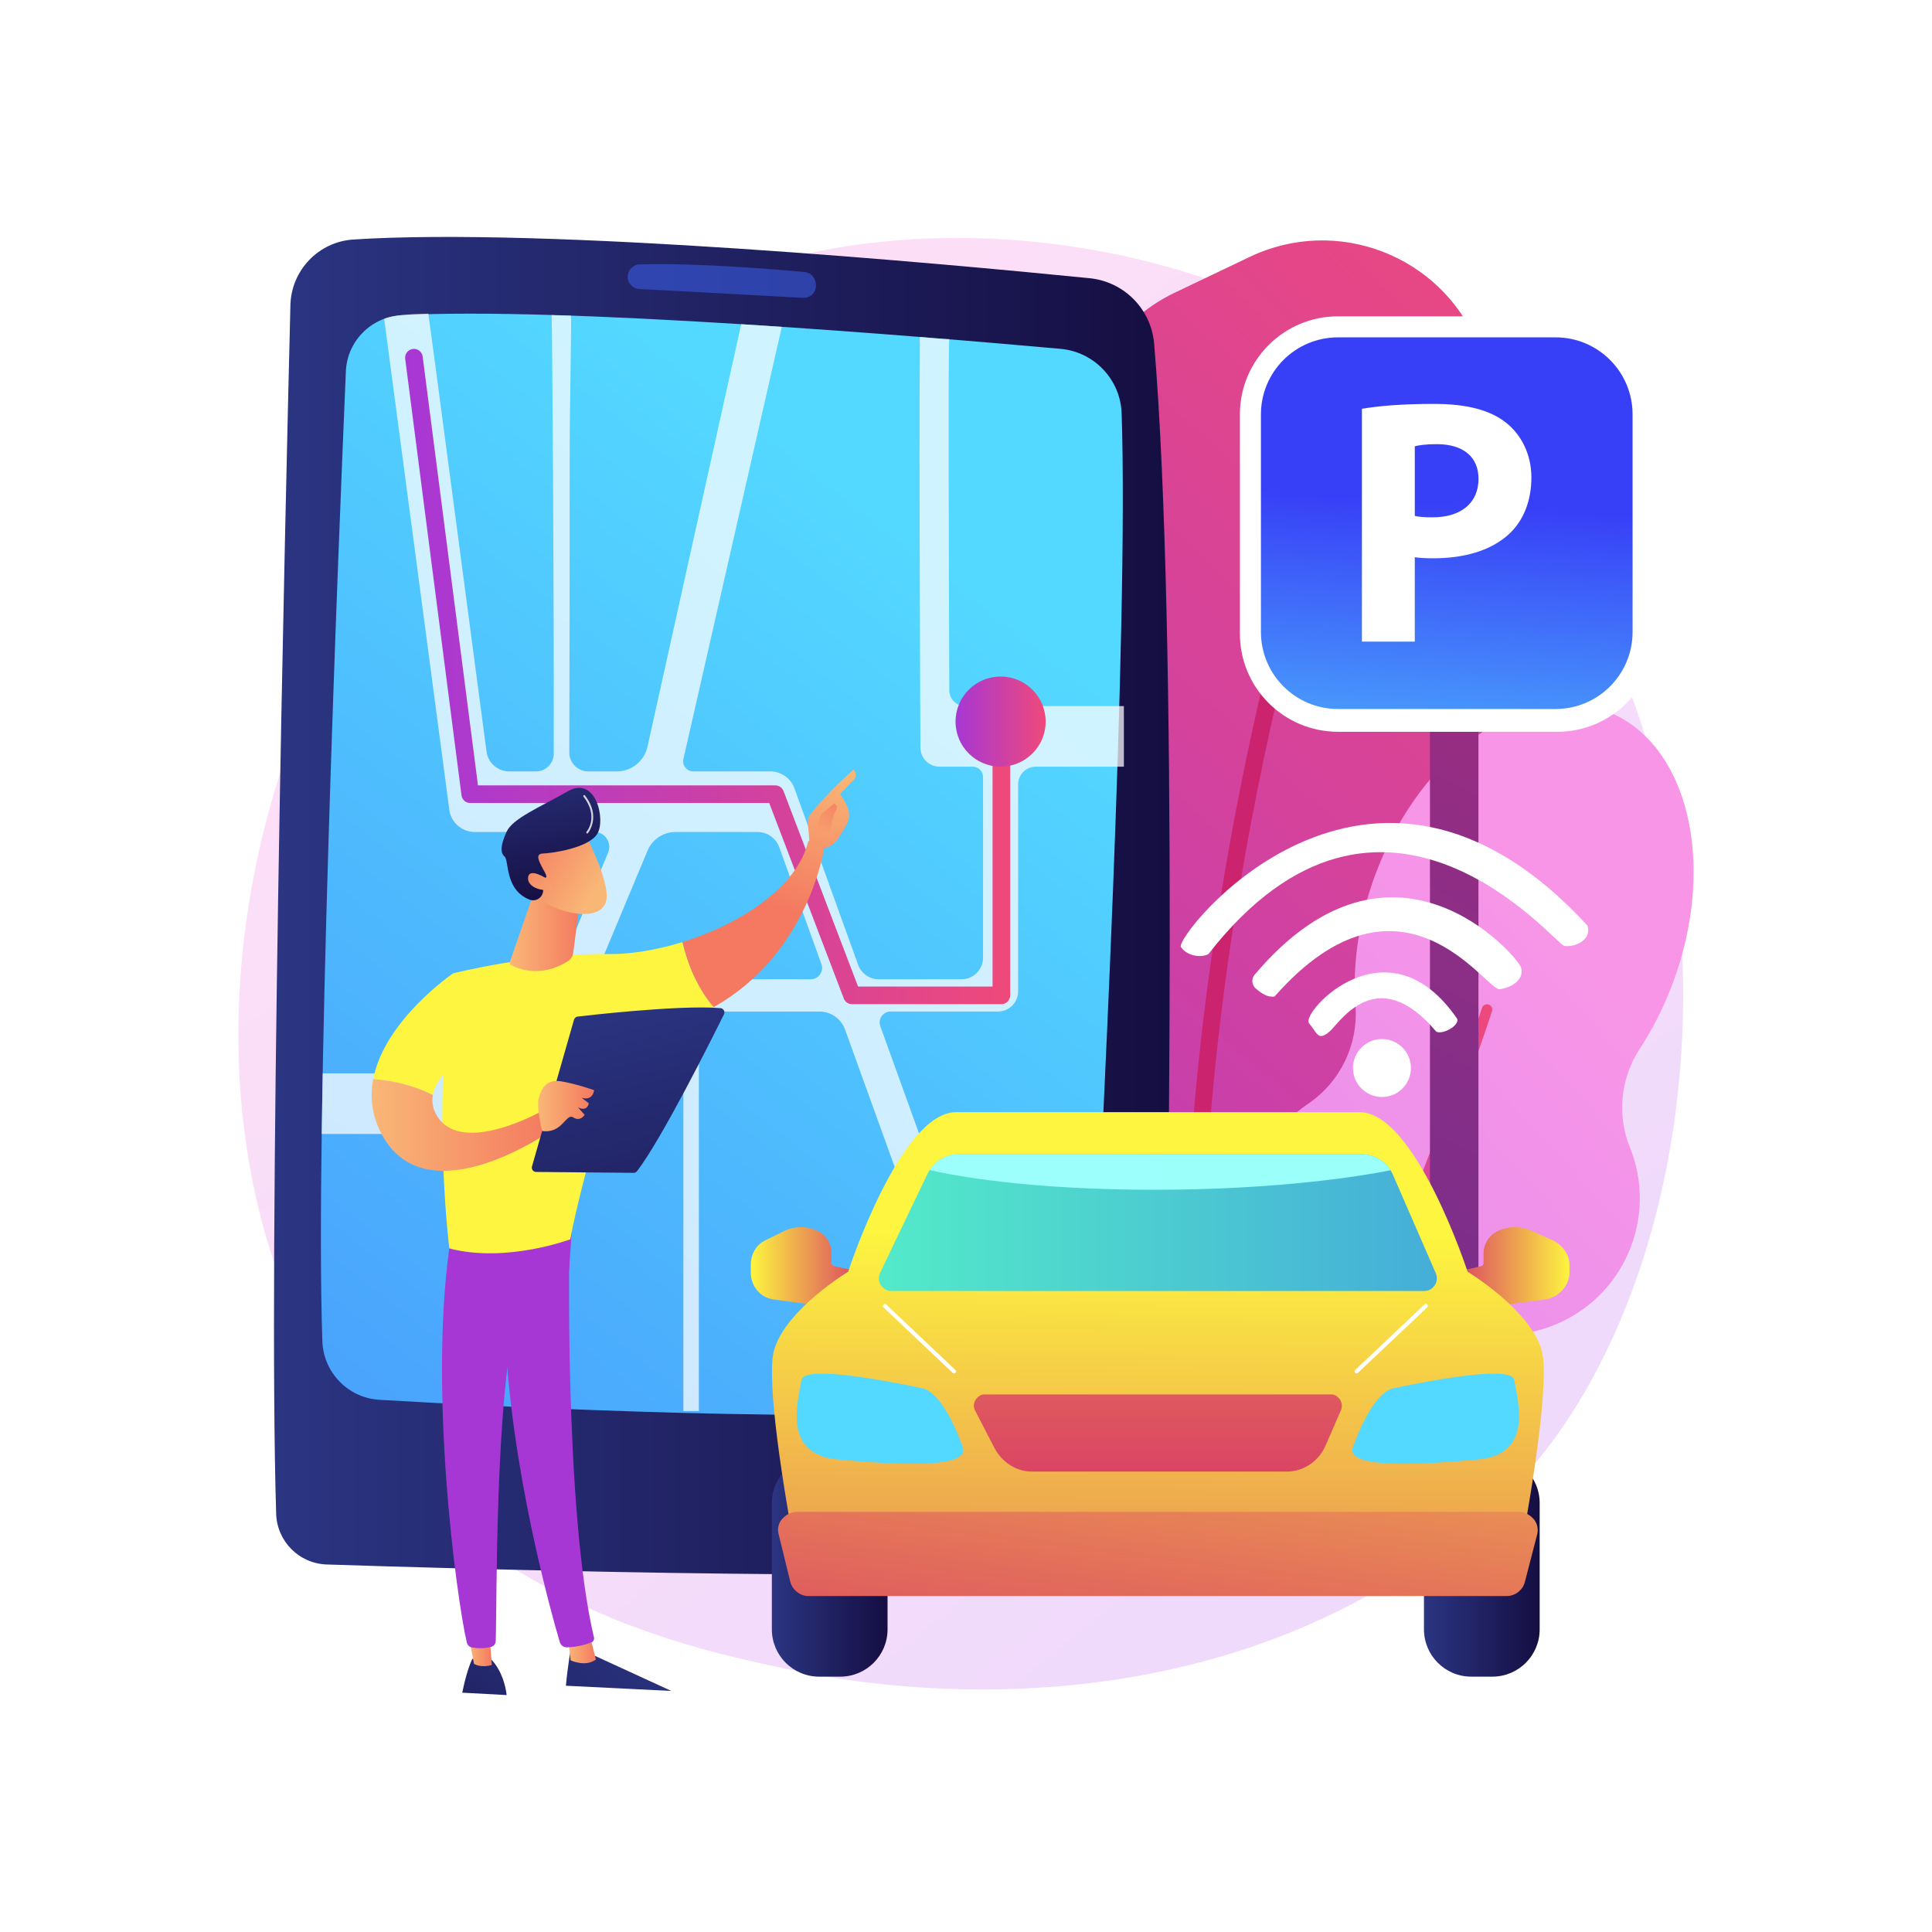 <?xml version="1.0" encoding="utf-8"?>
<!-- Generator: Adobe Illustrator 27.5.0, SVG Export Plug-In . SVG Version: 6.00 Build 0)  -->
<svg version="1.1" xmlns="http://www.w3.org/2000/svg" xmlns:xlink="http://www.w3.org/1999/xlink" x="0px" y="0px"
	 viewBox="0 0 3710 3710" style="enable-background:new 0 0 3710 3710;" xml:space="preserve">
<g id="Background">
	<g>
		<g>
			<rect style="fill:#FFFFFF;" width="3710" height="3710"/>
		</g>
	</g>
</g>
<g id="Illustration">
	<g>
		<linearGradient id="SVGID_1_" gradientUnits="userSpaceOnUse" x1="3592.929" y1="4066.952" x2="1112.669" y2="986.625">
			<stop  offset="0" style="stop-color:#B37CFF"/>
			<stop  offset="1" style="stop-color:#F895E7"/>
		</linearGradient>
		<path style="opacity:0.3;fill:url(#SVGID_1_);" d="M2910.594,2852.183c-56.97,59.976-110.875,98.654-153.465,129.213
			c-500.629,359.207-1093.006,254.5-1218.903,228.929c-185.91-37.759-545.27-110.747-805.081-416.28
			c-393.072-462.245-331.865-1190.499-26.972-1671.23c55.77-87.934,350.362-575.987,949.119-654.255
			c362.361-47.367,784.759,48.167,1090.647,304.44C3388.026,1310.942,3342.316,2397.679,2910.594,2852.183z"/>
		<g>
			
				<linearGradient id="SVGID_00000121237680580359080570000006041659545249074588_" gradientUnits="userSpaceOnUse" x1="925.942" y1="3128.311" x2="3339.262" y2="558.279">
				<stop  offset="0" style="stop-color:#A737D5"/>
				<stop  offset="1" style="stop-color:#EF497A"/>
			</linearGradient>
			<path style="fill:url(#SVGID_00000121237680580359080570000006041659545249074588_);" d="M2837.581,661.18l142.951,344.962
				c37.872,91.391,31.792,195.097-16.501,281.436l-289.863,518.232c-32.867,58.761-46.558,126.321-39.16,193.241l32.249,291.708
				c12.088,109.342-32.284,217.322-117.76,286.572l0,0c-135.657,109.906-334.084,92.175-448.106-40.041l-180.788-209.636
				c-84.755-98.278-102.488-237.728-45.029-354.091l189.503-383.77c24.212-49.031,35.583-103.405,33.051-158.03l-26.104-563.042
				c-6.018-129.801,66.302-250.578,183.563-306.562l144.272-68.878C2566.922,413.524,2766.71,490.156,2837.581,661.18z"/>
			
				<linearGradient id="SVGID_00000011017269097236085490000012868590293583802536_" gradientUnits="userSpaceOnUse" x1="2902.041" y1="1444.095" x2="4103.47" y2="514.291">
				<stop  offset="0" style="stop-color:#CB236D"/>
				<stop  offset="0.9" style="stop-color:#59246D"/>
				<stop  offset="1" style="stop-color:#4C246D"/>
			</linearGradient>
			<path style="fill:url(#SVGID_00000011017269097236085490000012868590293583802536_);" d="M2281.595,2704.956
				c-25.359-452.048,43.077-910.518,104.956-1215.524c37.03-182.534,74.415-324.845,99.258-412.087
				c16.535-58.074,28.823-96.404,36.222-118.336c16.049-47.582,19.289-49.641,24.197-52.76c7.698-4.893,17.898-2.614,22.783,5.075
				c3.942,6.202,3.23,14.034-1.227,19.399c-23.175,44.109-300.653,927.061-253.23,1772.382c0.512,9.103-6.453,16.893-15.553,17.405
				c-0.928,0.052-1.84,0.026-2.735-0.072C2288.386,2719.579,2282.055,2713.13,2281.595,2704.956z M2563.935,934.108
				c0.012-0.008,0.026-0.017,0.037-0.024C2563.96,934.091,2563.947,934.1,2563.935,934.108z M2563.997,934.068
				c0.002-0.003,0.007-0.004,0.007-0.004C2564.002,934.067,2564,934.066,2563.997,934.068z"/>
		</g>
		<g>
			
				<linearGradient id="SVGID_00000114032784757979971530000012257897824658257831_" gradientUnits="userSpaceOnUse" x1="309.494" y1="4385.585" x2="3060.646" y2="1849.206">
				<stop  offset="0" style="stop-color:#B37CFF"/>
				<stop  offset="1" style="stop-color:#F895E7"/>
			</linearGradient>
			<path style="fill:url(#SVGID_00000114032784757979971530000012257897824658257831_);" d="M2513.059,2118.743
				c61.404-42.05,95.502-113.51,89.816-187.714c-6.07-79.22,6.35-167.744,39.656-255.604
				c87.403-230.573,285.535-369.241,442.539-309.725c157.005,59.516,213.428,294.679,126.024,525.252
				c-16.966,44.758-38.107,86.051-62.31,123.103c-36.7,56.185-44.218,126.549-19.047,188.76
				c23.909,59.092,26.471,126.999,2.094,191.306c-33.285,87.806-108.62,147.341-194.4,164.385
				c-50.812,10.096-95.938,38.544-126.482,80.387c-86.667,118.728-217.653,177.196-329.307,134.872
				c-143.099-54.245-200.241-253.498-127.632-445.042C2388.626,2237.406,2446.483,2164.335,2513.059,2118.743z"/>
			
				<linearGradient id="SVGID_00000145056522398186488840000006556299652375566236_" gradientUnits="userSpaceOnUse" x1="-3986.872" y1="1409.74" x2="-3631.77" y2="339.096" gradientTransform="matrix(-0.935 -0.354 -0.354 0.935 -651.257 314.642)">
				<stop  offset="0" style="stop-color:#A737D5"/>
				<stop  offset="1" style="stop-color:#EF497A"/>
			</linearGradient>
			<path style="fill:url(#SVGID_00000145056522398186488840000006556299652375566236_);" d="M2343.677,3035.756
				c3.702,1.024,7.828-0.111,10.464-3.241c130.307-154.642,262.347-443.11,350.168-657.873
				c94.992-232.297,160.184-430.823,160.83-432.801c1.743-5.323-1.16-11.05-6.481-12.791c-5.303-1.74-11.051,1.159-12.792,6.482
				c-2.579,7.88-260.765,791.418-507.232,1083.915c-3.609,4.282-3.062,10.679,1.22,14.288
				C2341.006,3034.707,2342.312,3035.378,2343.677,3035.756z"/>
		</g>
		<g>
			<g>
				
					<linearGradient id="SVGID_00000012463260280726442340000001359577426660415930_" gradientUnits="userSpaceOnUse" x1="526.153" y1="1739.262" x2="2246.235" y2="1739.262">
					<stop  offset="0" style="stop-color:#2B3582"/>
					<stop  offset="1" style="stop-color:#150E42"/>
				</linearGradient>
				<path style="fill:url(#SVGID_00000012463260280726442340000001359577426660415930_);" d="M557.672,585.918
					c-10.145,409.237-43.048,1820.851-27.341,2321.083c1.664,52.995,44.147,95.531,97.14,97.265
					c262.105,8.577,1016.106,30.317,1444.82,12.331c89.295-3.746,160.304-76.075,162.157-165.43
					c8.909-429.546,28.564-1637.699-18.154-2191.154c-5.598-66.312-57.645-119.12-123.863-125.744
					c-285.444-28.555-1043.577-98.355-1413.96-74.319C611.674,464.284,559.331,518.999,557.672,585.918z"/>
				
					<linearGradient id="SVGID_00000090286746558124345820000011412175463166266255_" gradientUnits="userSpaceOnUse" x1="1820.035" y1="1086.93" x2="-1647.409" y2="5522.646">
					<stop  offset="0" style="stop-color:#53D8FF"/>
					<stop  offset="1" style="stop-color:#3840F7"/>
				</linearGradient>
				<path style="fill:url(#SVGID_00000090286746558124345820000011412175463166266255_);" d="M664.173,713.077
					c-14.316,335.162-59.469,1450.168-45.138,1862.475c2.095,60.264,49.593,108.993,109.79,112.515
					c247.852,14.504,883.57,46.486,1247.108,17.375c65.461-5.241,116.829-58.182,120.363-123.757
					c18.423-341.936,71.319-1380.163,57.581-1787.849c-2.192-65.037-52.572-118.152-117.385-123.971
					c-268.136-24.074-956.801-81.357-1265.725-64.501C712.776,608.527,666.651,655.052,664.173,713.077z"/>
				<path style="opacity:0.5;fill:#3F67F9;" d="M1205.436,531.457L1205.436,531.457c0,12.558,9.786,22.914,22.326,23.57
					c61.908,3.242,236.302,12.416,314.241,16.938c15.367,0.892,27.429-12.922,24.514-28.036l-0.498-2.579
					c-1.989-10.314-10.542-18.076-21.002-19.035c-52.683-4.827-211.651-18.213-316.977-14.453
					C1215.387,508.314,1205.436,518.797,1205.436,531.457z"/>
			</g>
			<path style="opacity:0.73;fill:#FFFFFF;" d="M2158.174,1355.9h-304.998c-16.644,0-30.155-13.456-30.224-30.099
				c-1.12-272.769-2.108-640.105-0.276-675.012c-0.097,1.842-56.287-3.74-56.287-3.74c-0.893,17.805,0.35-7.239-0.059,29.919
				c-0.233,21.086-0.394,51.375-0.482,90.027c-0.147,64.689-0.092,154,0.165,265.452c0.435,189.59,1.315,380.271,1.323,382.175
				l0.098,21.063c0.094,20.207,16.501,36.538,36.708,36.538h63.588c11.039,0,19.988,8.949,19.988,19.988v346.896
				c0,22.895-18.56,41.454-41.454,41.454h-158.62c-17.821,0-33.729-11.171-39.78-27.934l-122.251-338.708
				c-7.06-19.561-25.625-32.597-46.42-32.597h-147.869c-12.484,0-21.736-11.595-18.964-23.768l188.956-829.936l-77.97-5.074
				l-180.008,811.471c-6.131,27.638-30.64,47.307-58.951,47.307h-54.764c-20.143,0-36.457-16.331-36.403-36.474
				c0.197-73.617,0.457-180.818,0.624-287.641c0.173-111.43,0.21-200.646,0.112-265.17c-0.198-128.678,4.219-277.576,2.202-285.955
				c0,0-36.842-0.497-36.878-1.191c1.347,25.99,4.632,544.873,4.134,842.352c-0.031,18.831-15.302,34.079-34.133,34.079h-51.488
				c-22.032,0-40.655-16.32-43.544-38.162c-32.236-243.767-109.534-827.511-111.676-840.851
				c-35.434,0.827-67.812,2.708-84.819,9.894c0,0,85.574,644.004,125.044,942.676l0,0c3.235,24.474,24.102,42.764,48.789,42.764
				h229.873c20.38,0,34.198,20.738,26.35,39.546l-161.489,387.046c-9.345,22.398-31.236,36.984-55.506,36.984H619.638
				l-1.888,116.322H968.5c29.044,0,55.242-17.456,66.426-44.261l208.498-499.71c9.078-21.757,30.343-35.927,53.918-35.927h157.176
				c18.796,0,35.575,11.783,41.957,29.463l80.892,224.12c5.152,14.274-5.424,29.335-20.599,29.335h-224.473
				c-11.068,0-20.04,8.972-20.04,20.04v809.02h29.787v-729.078c0-21.047,17.062-38.109,38.109-38.109h193.309
				c22.099,0,41.827,13.853,49.33,34.64l240.549,666.464l44.807-69.775l-217.674-603.089c-4.96-13.741,5.221-28.24,19.83-28.24
				h206.066c21.388,0,38.726-17.338,38.726-38.725v-397.443c0-18.801,15.241-34.042,34.042-34.042h169.04V1355.9z"/>
			<g>
				
					<linearGradient id="SVGID_00000165205400662659279650000016029859165959255963_" gradientUnits="userSpaceOnUse" x1="777.95" y1="1299.157" x2="1939.811" y2="1299.157">
					<stop  offset="0" style="stop-color:#A737D5"/>
					<stop  offset="1" style="stop-color:#EF497A"/>
				</linearGradient>
				<path style="fill:url(#SVGID_00000165205400662659279650000016029859165959255963_);" d="M1922.898,1928.349h-286.752
					c-7.014,0-13.301-4.331-15.802-10.885l-143.205-375.451H902.989c-8.503,0-15.685-6.315-16.775-14.75L778.09,689.042
					c-1.193-9.264,5.347-17.742,14.612-18.937c9.258-1.198,17.74,5.347,18.937,14.61l106.222,823.473h570.925
					c7.014,0,13.301,4.331,15.802,10.885l143.205,375.451h258.19v-476.565c0-9.34,7.573-16.913,16.913-16.913
					c9.34,0,16.914,7.572,16.914,16.913v493.477C1939.811,1920.777,1932.238,1928.349,1922.898,1928.349z"/>
			</g>
			
				<linearGradient id="SVGID_00000165218171829942040680000002186798850070515639_" gradientUnits="userSpaceOnUse" x1="1834.925" y1="1385.689" x2="2007.99" y2="1385.689">
				<stop  offset="0" style="stop-color:#A737D5"/>
				<stop  offset="1" style="stop-color:#EF497A"/>
			</linearGradient>
			
				<circle style="fill:url(#SVGID_00000165218171829942040680000002186798850070515639_);" cx="1921.458" cy="1385.689" r="86.532"/>
		</g>
		
			<linearGradient id="SVGID_00000132059703722794808200000016174722027405371819_" gradientUnits="userSpaceOnUse" x1="3794.45" y1="135.58" x2="1986.578" y2="3428.128">
			<stop  offset="0" style="stop-color:#C32B78"/>
			<stop  offset="1" style="stop-color:#593092"/>
		</linearGradient>
		
			<rect x="2745.916" y="753.306" style="fill:url(#SVGID_00000132059703722794808200000016174722027405371819_);" width="93.137" height="2414.164"/>
		<g>
			<path style="fill:#FFFFFF;" d="M3178.774,1216.851c0,104.042-84.342,188.384-188.384,188.384h-421.039
				c-104.042,0-188.384-84.342-188.384-188.384V795.812c0-104.042,84.343-188.384,188.384-188.384h421.039
				c104.042,0,188.384,84.342,188.384,188.384V1216.851z"/>
			
				<linearGradient id="SVGID_00000103961553838748399440000002265521013627798169_" gradientUnits="userSpaceOnUse" x1="2733.165" y1="1679.988" x2="2780.611" y2="968.312">
				<stop  offset="0" style="stop-color:#53D8FF"/>
				<stop  offset="1" style="stop-color:#3840F7"/>
			</linearGradient>
			<path style="fill:url(#SVGID_00000103961553838748399440000002265521013627798169_);" d="M3135.013,795.695
				c0-81.667-66.204-147.871-147.871-147.871h-417.907c-81.667,0-147.871,66.204-147.871,147.871v417.907
				c0,81.667,66.204,147.871,147.871,147.871h417.907c81.667,0,147.871-66.204,147.871-147.871V795.695z"/>
			<g>
				<path style="fill:#FFFFFF;" d="M2615.282,784.998c31.602-5.38,75.977-9.415,138.506-9.415
					c63.199,0,108.248,12.103,138.503,36.307c28.911,22.862,48.41,60.513,48.41,104.888c0,44.375-14.792,82.026-41.687,107.576
					c-34.962,32.946-86.733,47.737-147.246,47.737c-13.447,0-25.548-0.672-34.962-2.019v162.038h-101.525V784.998z
					 M2716.807,990.736c8.742,2.019,19.499,2.691,34.29,2.691c54.462,0,88.078-27.567,88.078-73.96
					c0-41.684-28.911-66.562-80.01-66.562c-20.843,0-34.963,2.016-42.358,4.035V990.736z"/>
			</g>
		</g>
		<g>
			<g>
				<g>
					
						<linearGradient id="SVGID_00000011731205146423361300000011326451517118479501_" gradientUnits="userSpaceOnUse" x1="1482.174" y1="3007.58" x2="1704.348" y2="3007.58">
						<stop  offset="0" style="stop-color:#2B3582"/>
						<stop  offset="1" style="stop-color:#150E42"/>
					</linearGradient>
					<path style="fill:url(#SVGID_00000011731205146423361300000011326451517118479501_);" d="M1704.348,2886.35
						c0-50.172-40.673-90.845-90.845-90.845h-40.484c-50.172,0-90.845,40.673-90.845,90.845v242.46
						c0,50.172,40.673,90.845,90.845,90.845h40.484c50.172,0,90.845-40.673,90.845-90.845V2886.35z"/>
					
						<linearGradient id="SVGID_00000016044828628684142370000013458285441696869019_" gradientUnits="userSpaceOnUse" x1="2734.427" y1="3007.58" x2="2956.601" y2="3007.58">
						<stop  offset="0" style="stop-color:#2B3582"/>
						<stop  offset="1" style="stop-color:#150E42"/>
					</linearGradient>
					<path style="fill:url(#SVGID_00000016044828628684142370000013458285441696869019_);" d="M2956.601,2886.35
						c0-50.172-40.673-90.845-90.845-90.845h-40.484c-50.172,0-90.845,40.673-90.845,90.845v242.46
						c0,50.172,40.673,90.845,90.845,90.845h40.484c50.172,0,90.845-40.673,90.845-90.845V2886.35z"/>
				</g>
				<g>
					
						<linearGradient id="SVGID_00000093148423206213515080000000048698461368893356_" gradientUnits="userSpaceOnUse" x1="1441.778" y1="2436.719" x2="1662.186" y2="2436.719">
						<stop  offset="0" style="stop-color:#FDF53F"/>
						<stop  offset="1" style="stop-color:#D93C65"/>
					</linearGradient>
					<path style="fill:url(#SVGID_00000093148423206213515080000000048698461368893356_);" d="M1602.814,2431.611
						c-2.723-0.603-6.187-3.017-6.187-5.806v-18.669c0-17.989-8.607-34.444-24.671-42.542c-20.723-10.446-44.33-10.81-65.357-0.988
						l-36.645,18.071c-18.435,8.612-28.176,27.118-28.176,47.465v14.235c0,26.202,17.7,48.375,43.662,51.909l158.251,21.659
						l18.495-72.452L1602.814,2431.611z"/>
					
						<linearGradient id="SVGID_00000086662606128617538240000013519203345495900862_" gradientUnits="userSpaceOnUse" x1="-2393.452" y1="2436.719" x2="-2165.963" y2="2436.719" gradientTransform="matrix(-1 0 0 1 620.375 0)">
						<stop  offset="0" style="stop-color:#FDF53F"/>
						<stop  offset="1" style="stop-color:#D93C65"/>
					</linearGradient>
					<path style="fill:url(#SVGID_00000086662606128617538240000013519203345495900862_);" d="M2844.097,2431.611
						c2.723-0.603,4.783-3.017,4.783-5.806v-18.669c0-17.989,10.011-34.444,26.075-42.542c20.724-10.446,45.033-10.81,66.06-0.988
						l40.641,18.071c18.435,8.612,32.172,27.118,32.172,47.465v14.235c0,26.202-21.345,48.375-47.307,51.909l-160.074,21.659
						l-20.108-72.452L2844.097,2431.611z"/>
				</g>
				
					<linearGradient id="SVGID_00000165223527980721321960000017299544846926509734_" gradientUnits="userSpaceOnUse" x1="2225.626" y1="2371.439" x2="2214.973" y2="3660.507">
					<stop  offset="0" style="stop-color:#FDF53F"/>
					<stop  offset="1" style="stop-color:#D93C65"/>
				</linearGradient>
				<path style="fill:url(#SVGID_00000165223527980721321960000017299544846926509734_);" d="M2960.197,2591.797
					c-23.031-77.738-142.025-149.754-142.025-149.754s-99.801-306.327-207.28-306.327c-86.302,0-293.54,0-371.864,0
					c0,0-11.49,0-30.709,0c-78.407,0-286.015,0-372.336,0c-107.479,0-207.28,306.327-207.28,306.327s-118.994,71.952-142.025,149.69
					c-16.837,56.832,19.667,276.087,40.517,388.884c7.352,39.768,44.877,70.725,88.698,70.725h592.425h30.709h591.954
					c43.821,0,81.346-30.925,88.698-70.693C2940.531,2867.853,2977.035,2648.63,2960.197,2591.797z"/>
				
					<linearGradient id="SVGID_00000052102160641543031490000009675769215738590377_" gradientUnits="userSpaceOnUse" x1="2335.96" y1="2077.765" x2="2164.265" y2="3390.737">
					<stop  offset="0" style="stop-color:#FDF53F"/>
					<stop  offset="1" style="stop-color:#D93C65"/>
				</linearGradient>
				<path style="fill:url(#SVGID_00000052102160641543031490000009675769215738590377_);" d="M2945.248,2917.249
					c-6.698-7.662-16.912-14.023-27.721-14.023H1529.349c-10.743,0-20.902,6.307-27.603,13.889
					c-6.702,7.582-9.219,18.452-6.837,27.911l22.717,92.608c3.655,14.521,17.95,27.174,34.441,27.174h1341.608
					c16.348,0,30.56-12.007,34.355-26.365l23.852-92.144C2954.39,2936.804,2951.946,2924.911,2945.248,2917.249z"/>
				<g>
					
						<linearGradient id="SVGID_00000161589737294162862980000006639658319200199058_" gradientUnits="userSpaceOnUse" x1="1812.678" y1="2190.051" x2="2115.672" y2="836.675">
						<stop  offset="0" style="stop-color:#53D8FF"/>
						<stop  offset="1" style="stop-color:#3840F7"/>
					</linearGradient>
					<path style="fill:url(#SVGID_00000161589737294162862980000006639658319200199058_);" d="M1848.515,2778.285
						c0,0-34.546-103.64-78.05-112.597c-43.503-8.957-227.752-47.341-231.591-15.354c-3.838,31.988-40.944,142.025,69.094,152.261
						C1718.006,2812.832,1866.241,2821.253,1848.515,2778.285z"/>
					
						<linearGradient id="SVGID_00000086668432994688808450000015012663059330359482_" gradientUnits="userSpaceOnUse" x1="-1760.012" y1="1391.241" x2="-1457.018" y2="37.864" gradientTransform="matrix(-1 0 0 1 695.347 0)">
						<stop  offset="0" style="stop-color:#53D8FF"/>
						<stop  offset="1" style="stop-color:#3840F7"/>
					</linearGradient>
					<path style="fill:url(#SVGID_00000086668432994688808450000015012663059330359482_);" d="M2598.36,2778.285
						c0,0,34.547-103.64,78.05-112.597c43.504-8.957,227.752-47.341,231.591-15.354c3.839,31.988,40.945,142.025-69.093,152.261
						C2728.87,2812.832,2580.635,2821.253,2598.36,2778.285z"/>
				</g>
				
					<linearGradient id="SVGID_00000135677255048593745580000010948350442130406589_" gradientUnits="userSpaceOnUse" x1="2223.438" y1="1538.034" x2="2223.438" y2="2891.411">
					<stop  offset="0" style="stop-color:#FDF53F"/>
					<stop  offset="1" style="stop-color:#D93C65"/>
				</linearGradient>
				<path style="fill:url(#SVGID_00000135677255048593745580000010948350442130406589_);" d="M2573.548,2688.195
					c-3.574-5.507-9.693-10.509-16.258-10.509h-667.705c-6.8,0-13.102,5.242-16.608,11.068c-3.505,5.827-3.701,13.904-0.515,19.911
					l37.568,72.627c13.94,26.287,41.261,44.509,71.016,44.509h490.606c31.73,0,60.491-20.032,73.414-49.011l29.926-68.629
					C2577.665,2702.166,2577.122,2693.702,2573.548,2688.195z"/>
				<g>
					
						<linearGradient id="SVGID_00000065783108849717814690000013539235752167868037_" gradientUnits="userSpaceOnUse" x1="1687.687" y1="2347.791" x2="2759.189" y2="2347.791">
						<stop  offset="0" style="stop-color:#53EAC9"/>
						<stop  offset="0.996" style="stop-color:#45AED8"/>
					</linearGradient>
					<path style="fill:url(#SVGID_00000065783108849717814690000013539235752167868037_);" d="M2755.367,2467.744
						c-4.338,6.602-11.708,11.332-19.653,11.332H1711.136c-8.023,0-15.508-4.844-19.807-11.638
						c-4.299-6.794-4.837-15.685-1.382-22.978c23.261-49.018,66.905-139.945,91.356-190.728c1.113-2.303,2.342-4.621,3.724-6.733
						c11.823-18.771,32.589-30.492,55.121-30.492h774.804c22.762,0,43.605,11.861,55.39,30.784c1.65,2.687,3.147,5.508,4.415,8.426
						l82.451,189.425C2760.395,2452.396,2759.704,2461.104,2755.367,2467.744z"/>
					
						<linearGradient id="SVGID_00000119100116124388182850000000968044694370590099_" gradientUnits="userSpaceOnUse" x1="1785.028" y1="2250.602" x2="2670.343" y2="2250.602">
						<stop  offset="0" style="stop-color:#9CFFFB"/>
						<stop  offset="1" style="stop-color:#9BFFFA"/>
					</linearGradient>
					<path style="fill:url(#SVGID_00000119100116124388182850000000968044694370590099_);" d="M2670.344,2247.291
						c-54.277,10.709-213.767,37.406-454.327,37.406c-242.556,0-384.888-27.244-430.989-37.8
						c11.823-18.771,32.589-30.391,55.121-30.391h774.804C2637.716,2216.507,2658.559,2228.367,2670.344,2247.291z"/>
				</g>
				<g>
					<g>
						<path style="fill:#FFFFFF;" d="M1832.005,2637.3c-0.948,0-1.897-0.349-2.639-1.05l-132.802-125.672
							c-1.539-1.458-1.606-3.887-0.15-5.428c1.462-1.539,3.891-1.603,5.428-0.15l132.802,125.672
							c1.539,1.459,1.606,3.887,0.15,5.428C1834.038,2636.896,1833.022,2637.3,1832.005,2637.3z"/>
					</g>
					<g>
						<path style="fill:#FFFFFF;" d="M2605.093,2637.3c-1.018,0-2.034-0.403-2.789-1.2c-1.457-1.541-1.389-3.969,0.15-5.428
							L2735.256,2505c1.541-1.453,3.972-1.389,5.428,0.15c1.457,1.541,1.389,3.969-0.15,5.428l-132.801,125.672
							C2606.99,2636.95,2606.041,2637.3,2605.093,2637.3z"/>
					</g>
				</g>
			</g>
		</g>
		<g>
			<g>
				<g>
					<path style="fill:#FFFFFF;" d="M2552.949,1981.064c18.875-15.798,90.496-135.902,205.09-0.032
						c12.399,6.466,44.46-11.656,40.378-24.351c-134.104-195.599-301.121-12.025-284.74,8.103
						C2530.057,1984.913,2530.997,1999.44,2552.949,1981.064z"/>
				</g>
				<g>
					<path style="fill:#FFFFFF;" d="M2879.31,1899.615c25.012-2.936,48.526-20,41.494-41.876
						c-6.927-21.552-245.623-300.402-511.488,13.938c-3.262,3.859-4.849,8.858-4.409,13.89c0.439,5.033,2.868,9.683,6.75,12.915
						c12.105,10.081,22.416,16.854,35.795,15.205C2690.734,1637.826,2854.297,1902.548,2879.31,1899.615z"/>
				</g>
				<g>
					<path style="fill:#FFFFFF;" d="M3003.566,1816.307c17.765,3.558,54.087-9.797,44.704-38.987
						c-420.156-457.143-794.328,21.999-780.602,41.324c13.724,19.325,41.556,20.051,52.757,13.528
						C2654.95,1403.072,2985.8,1812.748,3003.566,1816.307z"/>
				</g>
			</g>
			<path style="fill:#FFFFFF;" d="M2709.38,2050.896c0,30.739-24.918,55.658-55.657,55.658s-55.657-24.919-55.657-55.658
				c0-30.739,24.918-55.657,55.657-55.657S2709.38,2020.157,2709.38,2050.896z"/>
		</g>
		<g>
			
				<linearGradient id="SVGID_00000172422167248943973930000017172852424705325491_" gradientUnits="userSpaceOnUse" x1="4638.145" y1="3117.916" x2="4080.725" y2="3724.233" gradientTransform="matrix(1 0 0 1 -3363.651 0)">
				<stop  offset="0" style="stop-color:#2B3582"/>
				<stop  offset="1" style="stop-color:#150E42"/>
			</linearGradient>
			<path style="fill:url(#SVGID_00000172422167248943973930000017172852424705325491_);" d="M1289.124,3247.107l-164.151-75.444
				l-28.986-4.687c0,0-6.226,35.242-9.277,70.129L1289.124,3247.107z"/>
			
				<linearGradient id="SVGID_00000153666756282359386730000001988648611065807799_" gradientUnits="userSpaceOnUse" x1="4454.538" y1="3166.831" x2="4507.932" y2="3166.831" gradientTransform="matrix(1 0 0 1 -3363.651 0)">
				<stop  offset="0" style="stop-color:#F9B776"/>
				<stop  offset="1" style="stop-color:#F47960"/>
			</linearGradient>
			<path style="fill:url(#SVGID_00000153666756282359386730000001988648611065807799_);" d="M1090.887,3146.269l5.002,42.155
				c0,0,28.755,13.386,48.392-1.687l-11.908-46.978L1090.887,3146.269z"/>
			
				<linearGradient id="SVGID_00000130630562907056853820000014884351615565507472_" gradientUnits="userSpaceOnUse" x1="3007.801" y1="6213.478" x2="2617.314" y2="7169.497" gradientTransform="matrix(1 0 0 1 -3363.651 0)">
				<stop  offset="0" style="stop-color:#A737D5"/>
				<stop  offset="1" style="stop-color:#EF497A"/>
			</linearGradient>
			<path style="fill:url(#SVGID_00000130630562907056853820000014884351615565507472_);" d="M1094.646,2353.746
				c-2.161,11.008-11.596,549.349,45.948,790.597c0.939,3.936-1.057,7.994-4.803,9.525c-8.826,3.606-26.129,8.828-46.865,9.524
				c-6.422,0.216-12.18-3.958-13.991-10.122c-16.448-55.974-95.268-336.416-105.551-604.314c-11.489-299.35,0-10.193,0-10.193
				l6.739-185.04L1094.646,2353.746z"/>
			
				<linearGradient id="SVGID_00000160170439266152759440000012373074504348838039_" gradientUnits="userSpaceOnUse" x1="4498.075" y1="3008.738" x2="3943.712" y2="3611.73" gradientTransform="matrix(1 0 0 1 -3363.651 0)">
				<stop  offset="0" style="stop-color:#2B3582"/>
				<stop  offset="1" style="stop-color:#150E42"/>
			</linearGradient>
			<path style="fill:url(#SVGID_00000160170439266152759440000012373074504348838039_);" d="M972.908,3255
				c-2.095-17.257-8.623-45.569-28.789-67.635l-36.96-2.003c0,0-9.909,17.792-19.503,65.069L972.908,3255z"/>
			
				<linearGradient id="SVGID_00000018226789271620190440000014149240719757684920_" gradientUnits="userSpaceOnUse" x1="4262.105" y1="3164.093" x2="4308.207" y2="3164.093" gradientTransform="matrix(1 0 0 1 -3363.651 0)">
				<stop  offset="0" style="stop-color:#F9B776"/>
				<stop  offset="1" style="stop-color:#F47960"/>
			</linearGradient>
			<path style="fill:url(#SVGID_00000018226789271620190440000014149240719757684920_);" d="M898.455,3131.142l11.688,63.749
				c0,0,11.555,8.596,34.414,2.365l-5.578-68.59L898.455,3131.142z"/>
			
				<linearGradient id="SVGID_00000059277551341490563580000008337357326176360600_" gradientUnits="userSpaceOnUse" x1="2883.899" y1="6162.87" x2="2493.41" y2="7118.893" gradientTransform="matrix(1 0 0 1 -3363.651 0)">
				<stop  offset="0" style="stop-color:#A737D5"/>
				<stop  offset="1" style="stop-color:#EF497A"/>
			</linearGradient>
			<path style="fill:url(#SVGID_00000059277551341490563580000008337357326176360600_);" d="M866.884,2370.266
				c-47.064,284.033,10.209,702.011,29.525,783.819c1.182,5.009,5.224,8.846,10.301,9.688c8.622,1.429,22.817,2.595,36.811-1.469
				c4.822-1.4,8.209-5.75,8.406-10.767c2.591-66.14-2.073-472.172,41.78-632.639c2.222-8.132,7.188-15.224,14.06-20.109
				l85.115-60.51l6.526-97.808L866.884,2370.266z"/>
			<g>
				
					<linearGradient id="SVGID_00000031911029249715070660000003027658485552749974_" gradientUnits="userSpaceOnUse" x1="3477.581" y1="4378.662" x2="3214.986" y2="5025.051" gradientTransform="matrix(1 0 0 1 -3363.651 0)">
					<stop  offset="0" style="stop-color:#FDF53F"/>
					<stop  offset="1" style="stop-color:#D93C65"/>
				</linearGradient>
				<path style="fill:url(#SVGID_00000031911029249715070660000003027658485552749974_);" d="M1166.775,1832.079
					c-141.041-2.33-296.663,37.033-296.663,37.033c-42.042,245.31-7.352,528.259-7.352,528.259
					c109.19,28.634,232.363-17.507,232.363-17.507c18.148-102.534,102.823-391.098,102.823-391.098
					c68.912-8.552,125.681-28.435,172.431-54.721c-35.66-41.334-52.471-93.931-59.772-125.022
					C1260.737,1824.52,1210.277,1832.798,1166.775,1832.079z"/>
				
					<linearGradient id="SVGID_00000143602224552001584620000004066822475878484893_" gradientUnits="userSpaceOnUse" x1="70.31" y1="1456.025" x2="164.517" y2="1725.188" gradientTransform="matrix(-1 0 0 1 1611.632 0)">
					<stop  offset="0" style="stop-color:#F9B776"/>
					<stop  offset="1" style="stop-color:#F47960"/>
				</linearGradient>
				<path style="fill:url(#SVGID_00000143602224552001584620000004066822475878484893_);" d="M1583.385,1624.333
					c-13.855-16.735-31.391-8.818-31.391-8.818c-20.755,87.673-129.584,158.76-241.39,193.507
					c7.301,31.091,24.112,83.687,59.772,125.022C1555.928,1829.715,1583.385,1624.333,1583.385,1624.333z"/>
			</g>
			<g>
				
					<linearGradient id="SVGID_00000126286557286124649400000002334583436748475562_" gradientUnits="userSpaceOnUse" x1="-10.21" y1="1484.207" x2="83.997" y2="1753.369" gradientTransform="matrix(-1 0 0 1 1611.632 0)">
					<stop  offset="0" style="stop-color:#F9B776"/>
					<stop  offset="1" style="stop-color:#F47960"/>
				</linearGradient>
				<path style="fill:url(#SVGID_00000126286557286124649400000002334583436748475562_);" d="M1580.022,1628.588
					c1.45,4.609-15.338,11.627-25.223-7.223c-0.347-9.033-5.84-47.736-0.442-55.096c28.75-39.196,84.491-88.331,84.491-88.331
					c9.42,9.295,1.66,18.427,1.66,18.427l-27.041,28.169c5.656,10.221,12.555,18.848,15.788,31.211
					c2.449,9.362,0.951,19.367-3.778,27.889c-4.746,8.551-11.222,19.667-17.345,28.366
					C1596.545,1628.465,1580.022,1628.588,1580.022,1628.588z"/>
				
					<linearGradient id="SVGID_00000074442957154543154280000016090995885747336864_" gradientUnits="userSpaceOnUse" x1="62.162" y1="1656.175" x2="-8.8" y2="1513.027" gradientTransform="matrix(-1 0 0 1 1611.632 0)">
					<stop  offset="0" style="stop-color:#F9B776"/>
					<stop  offset="1" style="stop-color:#F47960"/>
				</linearGradient>
				<path style="fill:url(#SVGID_00000074442957154543154280000016090995885747336864_);" d="M1601.64,1542.811l-24.642,20.889
					l-7.737,20.798l21.971,24.373c0,0,7.387-41.267,12.877-50.199C1609.6,1549.742,1606.753,1545.423,1601.64,1542.811z"/>
			</g>
			
				<linearGradient id="SVGID_00000148655388875480092290000016834635234932797585_" gradientUnits="userSpaceOnUse" x1="3266.422" y1="4292.892" x2="3003.827" y2="4939.281" gradientTransform="matrix(1 0 0 1 -3363.651 0)">
				<stop  offset="0" style="stop-color:#FDF53F"/>
				<stop  offset="1" style="stop-color:#D93C65"/>
			</linearGradient>
			<path style="fill:url(#SVGID_00000148655388875480092290000016834635234932797585_);" d="M924.209,2005.681l-54.098-136.569
				c0,0-131.741,89.512-153.406,203.003c24.892,1.833,70.188,8.308,114.524,30.695
				C840.973,2049.22,924.209,2005.681,924.209,2005.681z"/>
			
				<linearGradient id="SVGID_00000067949412589361368160000011101428242504269503_" gradientUnits="userSpaceOnUse" x1="4077.353" y1="2160.231" x2="4422.56" y2="2160.231" gradientTransform="matrix(1 0 0 1 -3363.651 0)">
				<stop  offset="0" style="stop-color:#F9B776"/>
				<stop  offset="1" style="stop-color:#F47960"/>
			</linearGradient>
			<path style="fill:url(#SVGID_00000067949412589361368160000011101428242504269503_);" d="M1039.334,2134.188
				c0,0-147.91,83.592-197.818,12.215c-10.362-14.822-12.839-29.551-10.286-43.594c-44.336-22.386-89.633-28.862-114.524-30.695
				c-6.532,34.214-3.079,70.603,17.026,107.38c87.421,159.917,325.178-8.838,325.178-8.838L1039.334,2134.188z"/>
			<g>
				
					<linearGradient id="SVGID_00000163761340414066824320000001630119509643479684_" gradientUnits="userSpaceOnUse" x1="4526.998" y1="1914.8" x2="4716.815" y2="2705.706" gradientTransform="matrix(1 0 0 1 -3363.651 0)">
					<stop  offset="0" style="stop-color:#2B3582"/>
					<stop  offset="1" style="stop-color:#150E42"/>
				</linearGradient>
				<path style="fill:url(#SVGID_00000163761340414066824320000001630119509643479684_);" d="M1021.563,2239.941l80.725-281.908
					c0.916-3.2,3.645-5.534,6.953-5.919c14.626-1.706,57.005-6.496,105.937-10.636c58.941-4.986,127.388-9.025,168.289-5.588
					c5.815,0.488,9.329,6.639,6.744,11.87c-23.26,47.056-118.934,238.471-166.844,301.175c-1.588,2.078-4.042,3.292-6.656,3.268
					l-187.294-1.743C1023.966,2250.409,1020.063,2245.18,1021.563,2239.941z"/>
				
					<linearGradient id="SVGID_00000036957305760029963870000005997896044289377417_" gradientUnits="userSpaceOnUse" x1="4396.93" y1="2124.037" x2="4504.476" y2="2124.037" gradientTransform="matrix(1 0 0 1 -3363.651 0)">
					<stop  offset="0" style="stop-color:#F9B776"/>
					<stop  offset="1" style="stop-color:#F47960"/>
				</linearGradient>
				<path style="fill:url(#SVGID_00000036957305760029963870000005997896044289377417_);" d="M1041.066,2171.832
					c0,0-11.245-46.239-6.709-62.643c4.537-16.405,13.325-37.497,42.619-32.81c29.294,4.687,63.849,17.027,63.849,17.027
					s-1.746,21.368-24.01,14.474l13.806,10.682c0,0-1.974,17.108-20.779,7.969l12.841,14.167c0,0-8.076,14.052-21.912,5.039
					C1086.936,2136.725,1080.303,2177.4,1041.066,2171.832z"/>
			</g>
			
				<linearGradient id="SVGID_00000089565022320208984760000011340007456792969114_" gradientUnits="userSpaceOnUse" x1="4342.424" y1="1791.184" x2="4478.907" y2="1791.184" gradientTransform="matrix(1 0 0 1 -3363.651 0)">
				<stop  offset="0" style="stop-color:#F9B776"/>
				<stop  offset="1" style="stop-color:#F47960"/>
			</linearGradient>
			<path style="fill:url(#SVGID_00000089565022320208984760000011340007456792969114_);" d="M1023.912,1717.575l-44.877,129.782
				c-0.743,2.15,0.14,4.53,2.131,5.631c12.233,6.764,56.306,26.314,109.418-7.36c5.533-3.508,9.299-9.229,10.14-15.727
				l14.533-112.326H1023.912z"/>
			
				<linearGradient id="SVGID_00000132781463894988151390000012265175936232891307_" gradientUnits="userSpaceOnUse" x1="-2128.659" y1="1461.199" x2="-2179.661" y2="1292.981" gradientTransform="matrix(0.746 -0.666 0.666 0.746 1762.685 -803.173)">
				<stop  offset="0" style="stop-color:#F9B776"/>
				<stop  offset="1" style="stop-color:#F47960"/>
			</linearGradient>
			<path style="fill:url(#SVGID_00000132781463894988151390000012265175936232891307_);" d="M1121.558,1597.394
				c0,0,49.28,92.764,42.963,130.236c-6.317,37.471-67.391,34.781-120.724,4.348l-37.267-100.164L1121.558,1597.394z"/>
			
				<linearGradient id="SVGID_00000094617445176582521820000001629153438154432163_" gradientUnits="userSpaceOnUse" x1="1028.511" y1="1432.246" x2="1080.508" y2="1728.822">
				<stop  offset="0" style="stop-color:#2B3582"/>
				<stop  offset="1" style="stop-color:#150E42"/>
			</linearGradient>
			<path style="fill:url(#SVGID_00000094617445176582521820000001629153438154432163_);" d="M1090.202,1519.516
				c-53.834,30.897-105.742,51.94-117.483,77.878c-11.741,25.937-12.359,40.15-3.708,47.565c8.651,7.415,0.009,63.542,47.582,82.496
				c0.007,0.002,0.014,0.004,0.021,0.008c6.561,2.612,14.025,1.431,19.458-3.079c5.434-4.511,7.953-11.624,6.6-18.555l-4.365-22.352
				c0,0,1.846,2.514,8.708,2.081c6.862-0.432-4.688-16.458-7.595-23.087c-2.907-6.628-13.125-23.127,3.344-23.512
				c16.469-0.386,86.941-10.273,104.024-37.463C1163.871,1574.307,1144.037,1488.619,1090.202,1519.516z"/>
			
				<linearGradient id="SVGID_00000008870700250077309980000012068398071144266369_" gradientUnits="userSpaceOnUse" x1="-2180.795" y1="1460.415" x2="-2226.683" y2="1309.067" gradientTransform="matrix(0.746 -0.666 0.666 0.746 1762.685 -803.173)">
				<stop  offset="0" style="stop-color:#F9B776"/>
				<stop  offset="1" style="stop-color:#F47960"/>
			</linearGradient>
			<path style="fill:url(#SVGID_00000008870700250077309980000012068398071144266369_);" d="M1051.769,1688.55
				c0,0-35.087-24.074-37.651-3.801c-2.563,20.273,31.597,29.365,48.516,21.807L1051.769,1688.55z"/>
			<g style="opacity:0.8;">
				<path style="fill:#FFFFFF;" d="M1127.619,1600.467c-0.427,0-0.857-0.147-1.207-0.449c-0.775-0.666-0.864-1.835-0.201-2.612
					c1-1.168,24.134-29.06-5.827-67.689c-0.627-0.811-0.48-1.974,0.328-2.602c0.814-0.623,1.982-0.476,2.602,0.328
					c31.87,41.094,5.974,72.07,5.709,72.38C1128.657,1600.247,1128.141,1600.467,1127.619,1600.467z"/>
			</g>
		</g>
	</g>
</g>
</svg>
